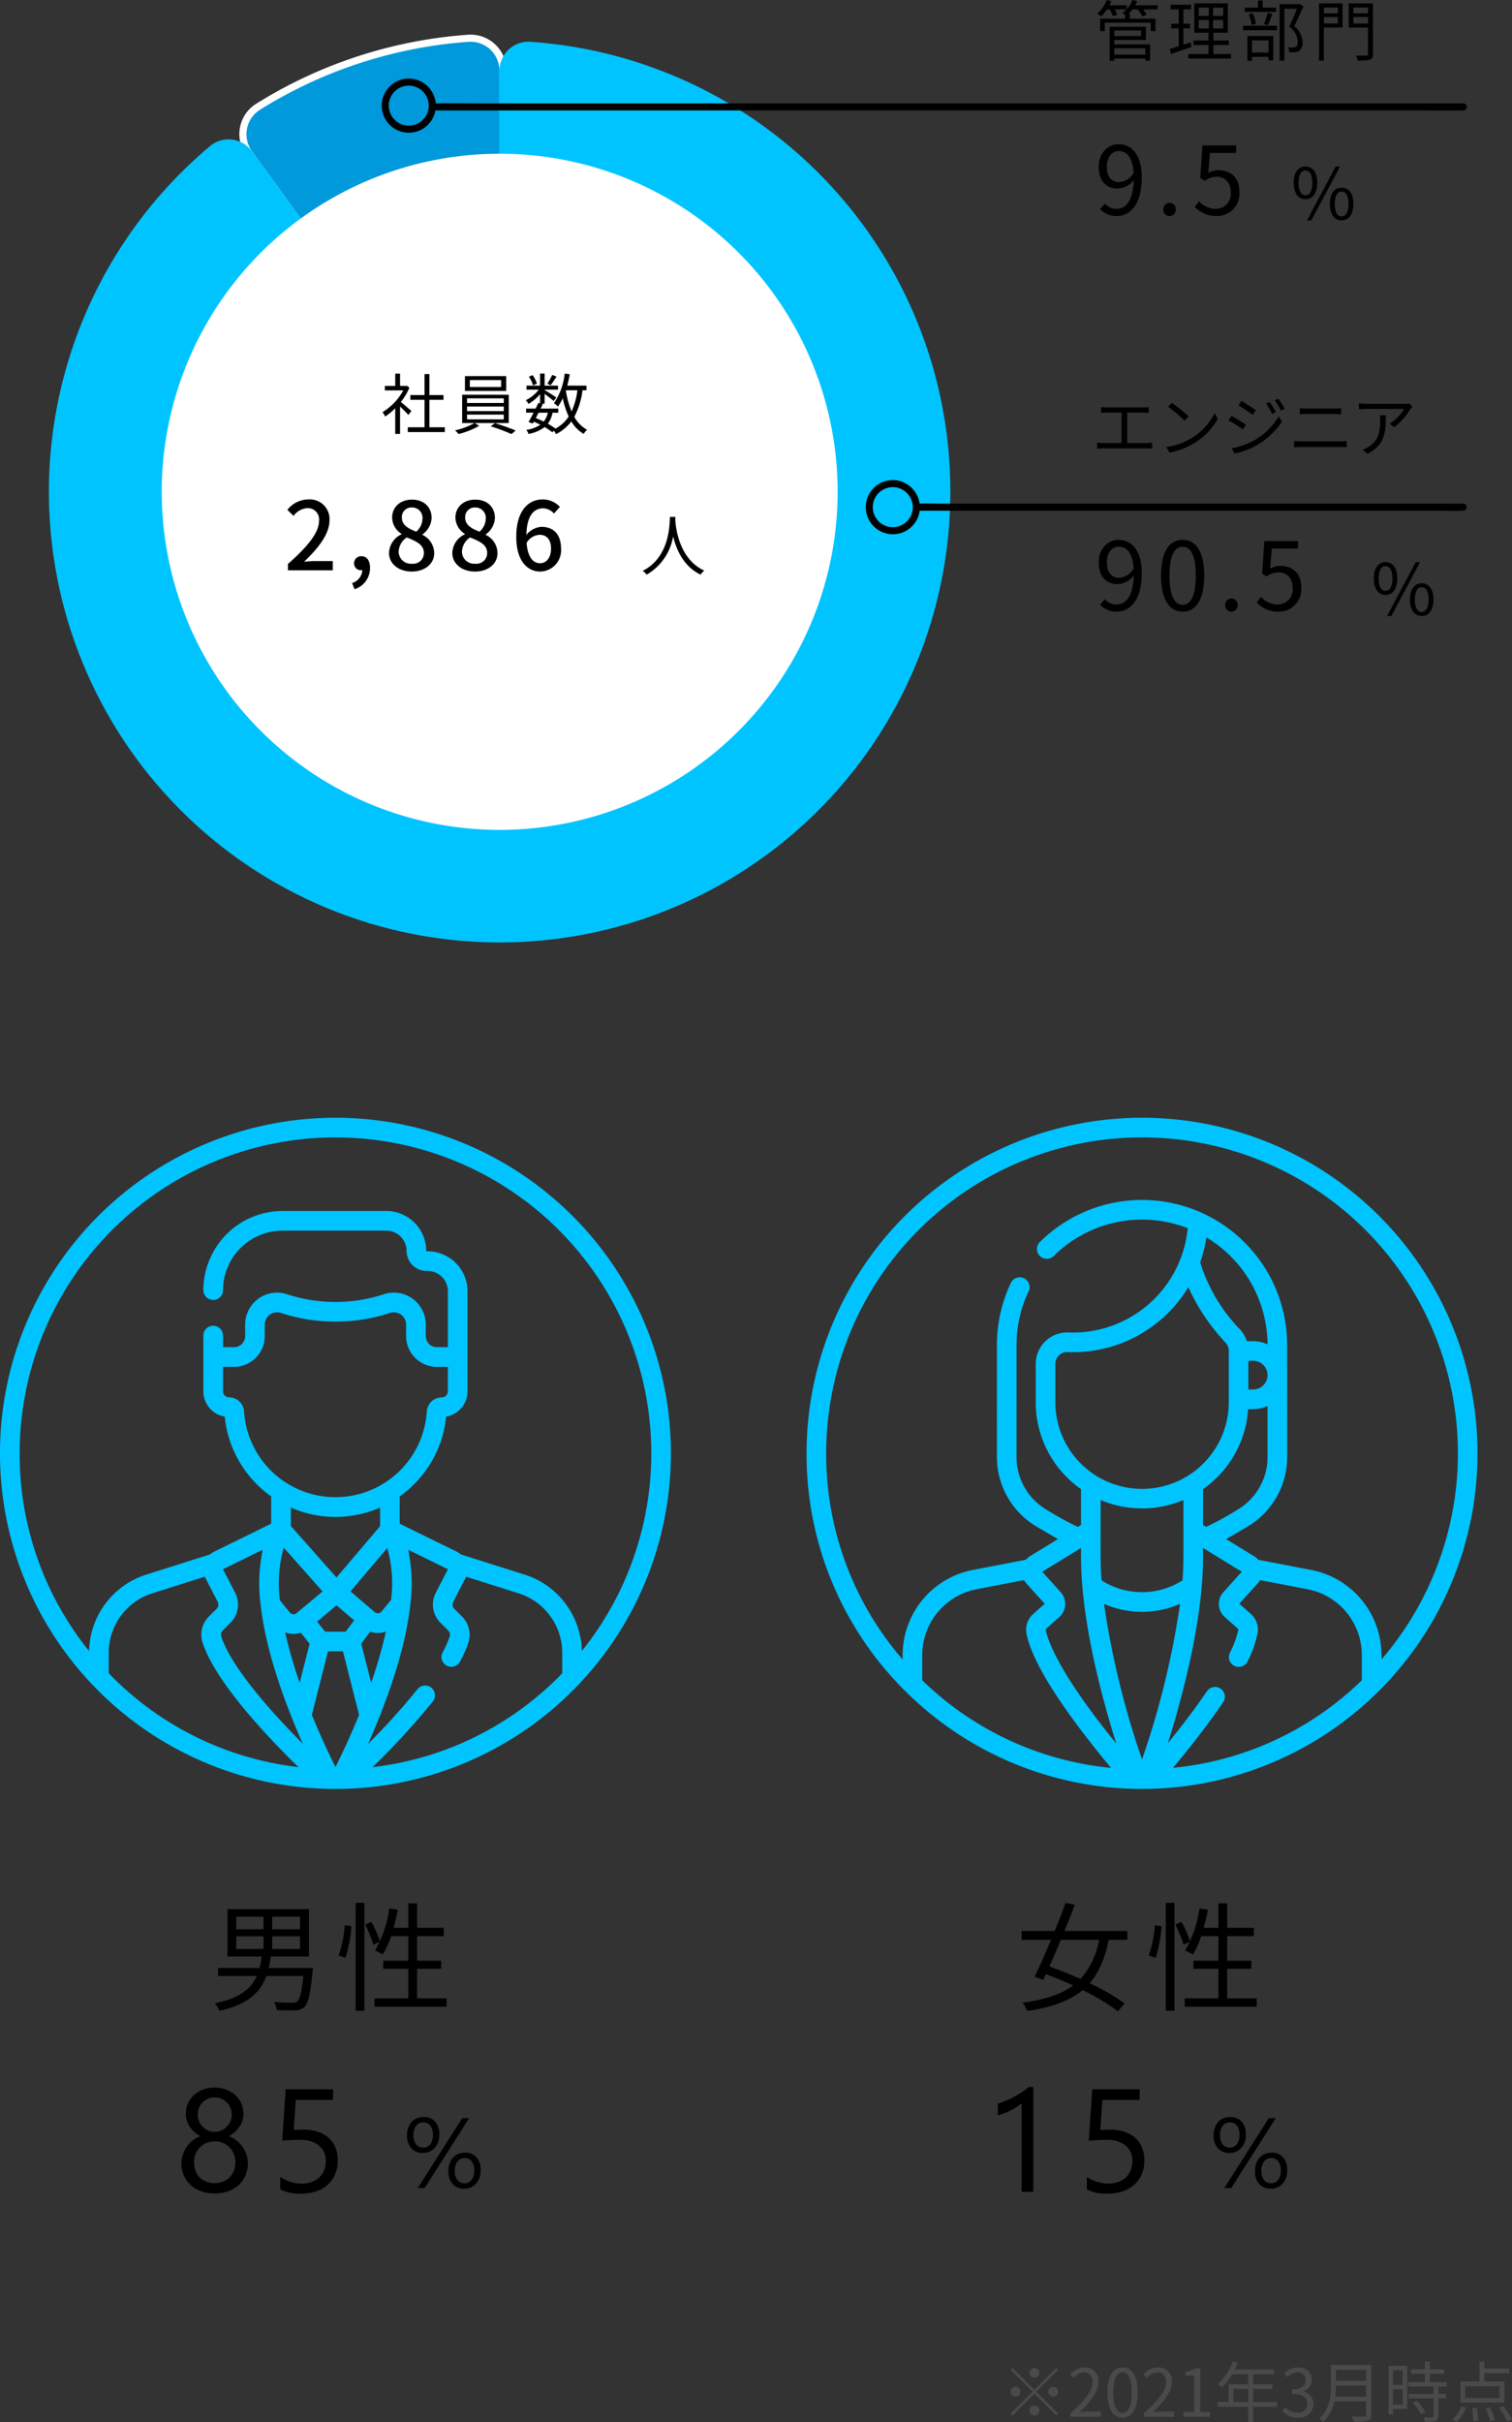 <svg xmlns="http://www.w3.org/2000/svg" xmlns:xlink="http://www.w3.org/1999/xlink" width="320.108" height="512.56" viewBox="0 0 320.108 512.56">
  <rect x="0" y="0" width="320.108" height="512.56" fill="#333333" stroke="none"/>
  <defs>
    <clipPath id="clip-path">
      <path id="パス_468" data-name="パス 468" d="M96.906,60.964l.025,63.105a6.117,6.117,0,0,1-4.223,5.821L88.5,131.262a6.12,6.12,0,0,1-6.844-2.218L44.52,78.022a6.125,6.125,0,0,0-8.878-1.1,95.482,95.482,0,0,0-29.4,102.8l.017.052a95.436,95.436,0,0,0,181.472-59.16l-.065-.2a95.483,95.483,0,0,0-84.23-65.56c-.142-.01-.283-.015-.423-.015a6.126,6.126,0,0,0-6.1,6.132" transform="translate(-1.5 -54.832)" fill="none"/>
    </clipPath>
    <clipPath id="clip-path-2">
      <path id="パス_470" data-name="パス 470" d="M90.522,54.855A96.237,96.237,0,0,0,46.328,69.247a6.116,6.116,0,0,0-1.67,8.777l37.137,51.02a6.12,6.12,0,0,0,6.845,2.218l4.206-1.371a6.117,6.117,0,0,0,4.223-5.821l-.025-63.1A6.121,6.121,0,0,0,90.95,54.84q-.212,0-.428.015" transform="translate(-43.482 -54.84)" fill="none"/>
    </clipPath>
  </defs>
  <g id="グループ_4450" data-name="グループ 4450" transform="translate(-27 -729.532)">
    <g id="グループ_4185" data-name="グループ 4185" transform="translate(-321.861 -519.263)">
      <g id="グループ_4242" data-name="グループ 4242" transform="translate(-603.245 313.242)">
        <g id="グループ_4241" data-name="グループ 4241">
          <path id="パス_1178" data-name="パス 1178" d="M4.143-7.332a3.1,3.1,0,0,1-2.42-1A3.836,3.836,0,0,1,.82-11a4.121,4.121,0,0,1,.954-2.876A3.3,3.3,0,0,1,4.348-14.93a3.089,3.089,0,0,1,2.435.974,3.981,3.981,0,0,1,.866,2.738A4.027,4.027,0,0,1,6.68-8.393,3.275,3.275,0,0,1,4.143-7.332Zm.144-6.47a1.846,1.846,0,0,0-1.538.723,3.148,3.148,0,0,0-.564,1.984,3.019,3.019,0,0,0,.554,1.933,1.827,1.827,0,0,0,1.507.692,1.784,1.784,0,0,0,1.507-.718A3.229,3.229,0,0,0,6.3-11.177a3.08,3.08,0,0,0-.538-1.933A1.763,1.763,0,0,0,4.286-13.8Zm9.7-.9L4.553.1H3.086L12.51-14.7ZM12.9.226a3.091,3.091,0,0,1-2.42-1,3.84,3.84,0,0,1-.9-2.666,4.132,4.132,0,0,1,.964-2.886A3.3,3.3,0,0,1,13.1-7.393a3.077,3.077,0,0,1,2.43.984,4.021,4.021,0,0,1,.872,2.758,4.012,4.012,0,0,1-.969,2.815A3.275,3.275,0,0,1,12.9.226Zm.144-6.46a1.847,1.847,0,0,0-1.543.718,3.165,3.165,0,0,0-.559,1.989,2.983,2.983,0,0,0,.554,1.912A1.827,1.827,0,0,0,13-.923a1.78,1.78,0,0,0,1.507-.723,3.234,3.234,0,0,0,.543-1.984,3.031,3.031,0,0,0-.538-1.928A1.779,1.779,0,0,0,13.043-6.234Z" transform="translate(1208.217 1398.506)"/>
          <g id="グループ_4448" data-name="グループ 4448">
            <path id="パス_1176" data-name="パス 1176" d="M17.75-13.1a16.752,16.752,0,0,1-3.925,8.275c-2.225-1-4.5-1.9-6.6-2.625C8-9.175,8.825-11.125,9.65-13.1Zm6,0v-1.875H10.425c.8-1.95,1.55-3.85,2.2-5.575L10.65-20.9c-.65,1.8-1.45,3.85-2.3,5.925h-7V-13.1H7.575C6.35-10.175,5.1-7.35,4.1-5.3l1.825.675C6.1-5,6.3-5.425,6.5-5.85c1.875.7,3.85,1.525,5.775,2.4C9.775-1.6,6.35-.45,1.55.2a6.675,6.675,0,0,1,.975,1.75c5.3-.775,9.05-2.175,11.75-4.425a46.152,46.152,0,0,1,7.475,4.5l1.4-1.7a46.694,46.694,0,0,0-7.4-4.25c2-2.3,3.25-5.3,4.05-9.175Zm5.975,3.8a27.881,27.881,0,0,0,1.25-6.7l-1.4-.2a25.26,25.26,0,0,1-1.3,6.4Zm2.15,11.2h1.85V-20.925h-1.85ZM33.9-16.325a24.884,24.884,0,0,1,1.725,4.25l1.4-.675A23.609,23.609,0,0,0,35.2-16.925ZM44.875-.725v-6.25h5.1V-8.7h-5.1v-5.175h5.65V-15.65h-5.65v-5.175h-1.85v5.175H39.9c.35-1.225.65-2.525.9-3.825l-1.8-.3a24.339,24.339,0,0,1-3.025,8.925,14.584,14.584,0,0,1,1.65.85,18.027,18.027,0,0,0,1.75-3.875h3.65V-8.7h-5.3v1.725h5.3v6.25h-7.15V1.05h15.25V-.725Z" transform="translate(1167.041 1359.178)"/>
            <path id="パス_1177" data-name="パス 1177" d="M10.959,0H8.477V-18.754a5.746,5.746,0,0,1-.84.658,13.694,13.694,0,0,1-1.241.734q-.689.363-1.453.681a10.56,10.56,0,0,1-1.491.5v-2.513a14.431,14.431,0,0,0,1.733-.613q.916-.386,1.8-.863t1.673-1a13.279,13.279,0,0,0,1.362-1.022h.938ZM34.478-6.63a7.306,7.306,0,0,1-.545,2.876,6.288,6.288,0,0,1-1.552,2.21A6.947,6.947,0,0,1,29.953-.121a9.5,9.5,0,0,1-3.164.5,8.739,8.739,0,0,1-4.5-.908V-3.164a8.266,8.266,0,0,0,4.526,1.423,6.125,6.125,0,0,0,2.127-.348,4.726,4.726,0,0,0,1.612-.969,4.148,4.148,0,0,0,1.022-1.5,5.072,5.072,0,0,0,.356-1.922A4.118,4.118,0,0,0,30.513-9.8,6.24,6.24,0,0,0,26.38-11q-.439,0-.923.015t-.969.038q-.484.023-.946.053t-.84.076l.742-10.883H33.479v2.24H25.593l-.439,6.373q.484-.03,1.029-.053t.969-.023a9.742,9.742,0,0,1,3.088.454,6.542,6.542,0,0,1,2.308,1.294,5.426,5.426,0,0,1,1.438,2.059A7.241,7.241,0,0,1,34.478-6.63Z" transform="translate(1159.906 1399.403)"/>
            <path id="パス_477" data-name="パス 477" d="M705.006,142.42a178.475,178.475,0,0,1-8.046,32.911,178.293,178.293,0,0,1-8.046-32.911,20.116,20.116,0,0,0,16.091,0M650.431,158.59v-5.364a14.179,14.179,0,0,1,11.485-13.9l10.04-1.932a3.785,3.785,0,0,0,.443.607l3.955,4.394-2.472,2.195a4.367,4.367,0,0,0-1.4,4.006c1.379,7.71,11.355,20.674,17.915,28.529a66.344,66.344,0,0,1-39.961-18.53m26.131-10.732a.21.21,0,0,1,.077-.169l2.8-2.49a3.71,3.71,0,0,0,.293-5.259l-3.9-4.328,8.206-5.03c.021,1.327-.092,3.82.283,8.2,1,11.644,4.4,24.341,7.172,33.18-12.536-15.375-14.6-22.228-14.938-24.1m33.029-9.08c.376-4.389.263-6.879.283-8.2l8.206,5.03-3.9,4.328a3.711,3.711,0,0,0,.294,5.259l2.8,2.49a.209.209,0,0,1,.077.169,19.777,19.777,0,0,1-1.784,4.906,2.076,2.076,0,1,0,3.732,1.822,23.39,23.39,0,0,0,2.139-6,4.372,4.372,0,0,0-1.406-4.006l-2.472-2.195L721.521,138a3.644,3.644,0,0,0,.443-.607L732,139.322a14.18,14.18,0,0,1,11.485,13.9v5.364a66.343,66.343,0,0,1-39.963,18.53c3.131-3.747,7.142-8.781,10.584-13.836a2.076,2.076,0,1,0-3.43-2.338c-2.629,3.859-5.608,7.716-8.247,10.972,2.767-8.833,6.164-21.512,7.159-33.14m-3.869-18.327c0,12.725.064,13.483-.193,16.993a15.911,15.911,0,0,1-17.138,0c-.259-3.516-.193-4.233-.193-16.993a22.591,22.591,0,0,0,17.525,0m4.152,5.261v-7.568a22.814,22.814,0,0,0,2.891-2.408,22.364,22.364,0,0,0,6.654-14.526h1.071a7.16,7.16,0,0,0,3.043-.673l0,10.826a12.96,12.96,0,0,1-6.379,11.144,63.251,63.251,0,0,1-6.608,3.619Zm9.593-34.737h1.023a3.046,3.046,0,0,1,3.041,3.038v0a3.041,3.041,0,0,1-3.041,3.04h-1.023Zm-12.7-15.569a43.054,43.054,0,0,0,7.887,11.753,2.494,2.494,0,0,1,.666,1.7V100a18.357,18.357,0,0,1-36.71,0V91.649a2.514,2.514,0,0,1,2.608-2.517q.558.023,1.114.023a28.553,28.553,0,0,0,24.435-13.747m10.928,8.928a35.57,35.57,0,0,1-8.428-14.191,28.493,28.493,0,0,0,1.318-5.283A26.578,26.578,0,0,1,723.526,87.5a7.149,7.149,0,0,0-3.037-.675h-1.347a6.619,6.619,0,0,0-1.453-2.489m-87.6,26.229A66.872,66.872,0,1,1,747.641,154.2v-.972a18.335,18.335,0,0,0-14.851-17.982l-11.226-2.161a3.7,3.7,0,0,0-.862-.736l-5.958-3.651c1.162-.621,1.452-.825,4.513-2.609a17.134,17.134,0,0,0,8.432-14.726c0-5.881-.007-21.6-.008-23.7a30.72,30.72,0,0,0-52.327-21.839,2.077,2.077,0,1,0,2.921,2.953,26.569,26.569,0,0,1,28.359-5.861,24.417,24.417,0,0,1-25.261,22.066,6.663,6.663,0,0,0-6.919,6.665v8.4a22.381,22.381,0,0,0,6.7,15.688,22.686,22.686,0,0,0,2.889,2.406v7.57l-.672.413a63.626,63.626,0,0,1-6.609-3.619,12.96,12.96,0,0,1-6.379-11.144l.007-23.7a26.311,26.311,0,0,1,2.557-11.387,2.076,2.076,0,1,0-3.75-1.783,30.429,30.429,0,0,0-2.959,13.168l-.007,23.7a17.123,17.123,0,0,0,8.431,14.726c3.081,1.8,3.354,1.992,4.511,2.609l-5.956,3.651a3.7,3.7,0,0,0-.862.737l-11.225,2.159a18.339,18.339,0,0,0-14.853,17.982v.973a66.382,66.382,0,0,1-16.191-43.634m-4.152,0a70.565,70.565,0,0,0,20.8,50.223l.125.119c.023.026.048.048.072.072a71.021,71.021,0,0,0,100.048,0c.026-.024.051-.048.075-.074l.124-.118a71.024,71.024,0,1,0-121.246-50.223" transform="translate(496.93 1132.556)" fill="#00c4ff"/>
          </g>
        </g>
        <g id="グループ_4240" data-name="グループ 4240" transform="translate(91)">
          <path id="パス_1175" data-name="パス 1175" d="M4.143-7.332a3.1,3.1,0,0,1-2.42-1A3.836,3.836,0,0,1,.82-11a4.121,4.121,0,0,1,.954-2.876A3.3,3.3,0,0,1,4.348-14.93a3.089,3.089,0,0,1,2.435.974,3.981,3.981,0,0,1,.866,2.738A4.027,4.027,0,0,1,6.68-8.393,3.275,3.275,0,0,1,4.143-7.332Zm.144-6.47a1.846,1.846,0,0,0-1.538.723,3.148,3.148,0,0,0-.564,1.984,3.019,3.019,0,0,0,.554,1.933,1.827,1.827,0,0,0,1.507.692,1.784,1.784,0,0,0,1.507-.718A3.229,3.229,0,0,0,6.3-11.177a3.08,3.08,0,0,0-.538-1.933A1.763,1.763,0,0,0,4.286-13.8Zm9.7-.9L4.553.1H3.086L12.51-14.7ZM12.9.226a3.091,3.091,0,0,1-2.42-1,3.84,3.84,0,0,1-.9-2.666,4.132,4.132,0,0,1,.964-2.886A3.3,3.3,0,0,1,13.1-7.393a3.077,3.077,0,0,1,2.43.984,4.021,4.021,0,0,1,.872,2.758,4.012,4.012,0,0,1-.969,2.815A3.275,3.275,0,0,1,12.9.226Zm.144-6.46a1.847,1.847,0,0,0-1.543.718,3.165,3.165,0,0,0-.559,1.989,2.983,2.983,0,0,0,.554,1.912A1.827,1.827,0,0,0,13-.923a1.78,1.78,0,0,0,1.507-.723,3.234,3.234,0,0,0,.543-1.984,3.031,3.031,0,0,0-.538-1.928A1.779,1.779,0,0,0,13.043-6.234Z" transform="translate(946.455 1398.506)"/>
          <g id="グループ_4447" data-name="グループ 4447">
            <path id="パス_1173" data-name="パス 1173" d="M5.725-13.85H11.5v2.675H5.725Zm0-4.15H11.5v2.65H5.725Zm13.5,2.65h-5.9V-18h5.9Zm0,4.175h-5.9V-13.85h5.9ZM12.575-7.15a18.891,18.891,0,0,0,.45-2.425h8.1V-19.6H3.875V-9.575H11.1a17.407,17.407,0,0,1-.45,2.425H1.875v1.7h8.2c-1.2,2.675-3.55,4.675-8.9,5.775a5.006,5.006,0,0,1,.975,1.6C8.275.55,10.85-2.025,12.1-5.45h7.825c-.35,3.425-.75,4.95-1.325,5.4-.25.225-.525.25-1.075.25-.575,0-2.2-.025-3.85-.15a3.714,3.714,0,0,1,.625,1.7c1.575.075,3.1.1,3.9.075A2.723,2.723,0,0,0,20.15,1.1c.8-.75,1.275-2.7,1.725-7.425a7.984,7.984,0,0,0,.075-.825ZM28.85-9.3A27.881,27.881,0,0,0,30.1-16l-1.4-.2a25.26,25.26,0,0,1-1.3,6.4ZM31,1.9h1.85V-20.925H31Zm2.025-18.225a24.884,24.884,0,0,1,1.725,4.25l1.4-.675a23.609,23.609,0,0,0-1.825-4.175ZM44-.725v-6.25h5.1V-8.7H44v-5.175h5.65V-15.65H44v-5.175H42.15v5.175H39.025c.35-1.225.65-2.525.9-3.825l-1.8-.3A24.339,24.339,0,0,1,35.1-10.85a14.584,14.584,0,0,1,1.65.85,18.027,18.027,0,0,0,1.75-3.875h3.65V-8.7h-5.3v1.725h5.3v6.25H35V1.05H50.25V-.725Z" transform="translate(905.4 1359.178)"/>
            <path id="パス_1174" data-name="パス 1174" d="M1.362-6.055a5.775,5.775,0,0,1,.272-1.733,6.278,6.278,0,0,1,.78-1.627,6.451,6.451,0,0,1,1.256-1.377,5.99,5.99,0,0,1,1.7-.984A6.436,6.436,0,0,1,3.133-13.8,4.778,4.778,0,0,1,2.3-16.529a5.271,5.271,0,0,1,.462-2.21A5.323,5.323,0,0,1,4.042-20.5a5.913,5.913,0,0,1,1.938-1.158A6.9,6.9,0,0,1,8.4-22.069a6.832,6.832,0,0,1,2.437.424,6.017,6.017,0,0,1,1.938,1.166,5.232,5.232,0,0,1,1.271,1.756,5.309,5.309,0,0,1,.454,2.195,4.778,4.778,0,0,1-.833,2.732,6.516,6.516,0,0,1-2.21,2.021,5.936,5.936,0,0,1,1.68.984,6.546,6.546,0,0,1,1.249,1.377,6.278,6.278,0,0,1,.78,1.627,5.775,5.775,0,0,1,.272,1.733,6.446,6.446,0,0,1-.515,2.6A5.818,5.818,0,0,1,13.479-1.43,6.674,6.674,0,0,1,11.254-.121,8.317,8.317,0,0,1,8.4.348,8.206,8.206,0,0,1,5.57-.121,6.776,6.776,0,0,1,3.345-1.43,5.857,5.857,0,0,1,1.885-3.451,6.365,6.365,0,0,1,1.362-6.055Zm2.694-.212a5.128,5.128,0,0,0,.31,1.832,3.949,3.949,0,0,0,.878,1.393,3.833,3.833,0,0,0,1.377.885,4.976,4.976,0,0,0,1.794.31,4.725,4.725,0,0,0,1.756-.318,4.092,4.092,0,0,0,1.385-.893,4.015,4.015,0,0,0,.908-1.393,4.871,4.871,0,0,0,.325-1.816,4.64,4.64,0,0,0-.31-1.7,4.263,4.263,0,0,0-.885-1.4,4.16,4.16,0,0,0-1.377-.954,4.481,4.481,0,0,0-1.8-.348,4.53,4.53,0,0,0-1.733.325,4.147,4.147,0,0,0-1.377.908A4.206,4.206,0,0,0,4.39-8.045,4.633,4.633,0,0,0,4.057-6.267Zm.772-10.066a3.617,3.617,0,0,0,.28,1.43,3.6,3.6,0,0,0,.772,1.15,3.627,3.627,0,0,0,1.143.772,3.486,3.486,0,0,0,1.393.28,3.46,3.46,0,0,0,1.4-.288,3.618,3.618,0,0,0,1.143-.78,3.778,3.778,0,0,0,.772-1.15,3.5,3.5,0,0,0,.288-1.415,3.711,3.711,0,0,0-.28-1.453,3.557,3.557,0,0,0-.764-1.15A3.578,3.578,0,0,0,9.831-19.7a3.578,3.578,0,0,0-1.415-.28,3.611,3.611,0,0,0-1.461.288,3.529,3.529,0,0,0-1.135.78,3.408,3.408,0,0,0-.734,1.158A3.913,3.913,0,0,0,4.829-16.333Zm29.65,9.7a7.306,7.306,0,0,1-.545,2.876,6.288,6.288,0,0,1-1.552,2.21A6.947,6.947,0,0,1,29.953-.121a9.5,9.5,0,0,1-3.164.5,8.739,8.739,0,0,1-4.5-.908V-3.164a8.266,8.266,0,0,0,4.526,1.423,6.125,6.125,0,0,0,2.127-.348,4.726,4.726,0,0,0,1.612-.969,4.148,4.148,0,0,0,1.022-1.5,5.072,5.072,0,0,0,.356-1.922A4.118,4.118,0,0,0,30.513-9.8,6.24,6.24,0,0,0,26.38-11q-.439,0-.923.015t-.969.038q-.484.023-.946.053t-.84.076l.742-10.883H33.479v2.24H25.593l-.439,6.373q.484-.03,1.029-.053t.969-.023a9.742,9.742,0,0,1,3.088.454,6.542,6.542,0,0,1,2.308,1.294,5.426,5.426,0,0,1,1.438,2.059A7.241,7.241,0,0,1,34.478-6.63Z" transform="translate(898.143 1399.403)"/>
            <path id="パス_478" data-name="パス 478" d="M507.687,165.907l3.416-13.439h3.165l3.415,13.434c-1.827,4.489-3.652,8.35-5,11.049-1.349-2.707-3.175-6.565-5-11.043m-5.645-17.439a5.123,5.123,0,0,0,3.318.06l1.855,2.344-2.1,8.242a97.243,97.243,0,0,1-3.078-10.645m21.323-.183a96.43,96.43,0,0,1-3.115,10.823l-2.1-8.27,1.891-2.53a5.158,5.158,0,0,0,1.629.267,5.23,5.23,0,0,0,1.7-.29M508.8,146.166l4.112-3.436,3.722,3.182-1.79,2.395h-4.351ZM464.684,157.1v-4.3a13.19,13.19,0,0,1,9.242-12.621l11.093-3.511c.111.26,0,.009,2.723,5.3a1.285,1.285,0,0,1-.236,1.507l-1.617,1.615a5.421,5.421,0,0,0-1.332,5.551c2.655,8.1,13.1,19.307,20.275,26.323A66.35,66.35,0,0,1,464.684,157.1m23.827-7.753a1.278,1.278,0,0,1,.318-1.308l1.617-1.614a5.436,5.436,0,0,0,.994-6.361l-2.565-4.975,8.409-4.131a34.631,34.631,0,0,0-.435,11.71v.009c1.077,9.61,5,20.513,8.921,29.35-6.458-6.5-15.086-16.054-17.259-22.681m40.014-6.739V142.6a34.615,34.615,0,0,0-.443-11.637l8.408,4.132-2.564,4.973a5.433,5.433,0,0,0,.993,6.361l1.617,1.614a1.277,1.277,0,0,1,.318,1.31,20.71,20.71,0,0,1-1.473,3.318,2.08,2.08,0,0,0,3.661,1.977,24.731,24.731,0,0,0,1.767-4,5.419,5.419,0,0,0-1.332-5.553l-1.617-1.614a1.287,1.287,0,0,1-.236-1.509c2.707-5.256,2.614-5.048,2.723-5.3l11.1,3.513a13.189,13.189,0,0,1,9.243,12.621v4.3a66.336,66.336,0,0,1-40.153,19.868,158.348,158.348,0,0,0,12.765-13.9,2.081,2.081,0,0,0-3.259-2.59,144.863,144.863,0,0,1-10.453,11.568c3.933-8.861,7.871-19.8,8.938-29.44m-7.547,1.544-5.121-4.381,7.8-9.178a27.754,27.754,0,0,1,.8,10.973l-2.127,2.605a1.058,1.058,0,0,1-1.352-.02m-17.861.217-2.2-2.72a27.757,27.757,0,0,1,.813-11.132l8.219,9.266-5.482,4.578a1.059,1.059,0,0,1-1.349.009m19.008-22.334v3.94L512.9,136.832l-9.656-10.884v-3.912a23.458,23.458,0,0,0,18.885,0M493.331,101.7a3.194,3.194,0,0,0-3.175-2.992,1.276,1.276,0,0,1-1.276-1.276V92.263H491.2a6.526,6.526,0,0,0,6.517-6.519V83.316a2.6,2.6,0,0,1,3.426-2.467,37.042,37.042,0,0,0,23.074,0,2.6,2.6,0,0,1,3.418,2.47v2.428a6.526,6.526,0,0,0,6.517,6.519h2.325v5.173a1.278,1.278,0,0,1-1.277,1.276,3.188,3.188,0,0,0-3.172,2.992,19.391,19.391,0,0,1-38.7,0m-47.508,8.86a66.863,66.863,0,1,1,119.018,41.843,17.332,17.332,0,0,0-12.14-16.194l-13.462-4.261c-.761-.652-.561-.372-12.953-6.511v-5.767a23.535,23.535,0,0,0,9.833-16.875,5.448,5.448,0,0,0,4.526-5.361V76.259a8.467,8.467,0,0,0-8.456-8.456h-.216a.073.073,0,0,1-.073-.072,8.465,8.465,0,0,0-8.456-8.456H501.473A16.773,16.773,0,0,0,484.72,76.028a2.08,2.08,0,1,0,4.161,0,12.607,12.607,0,0,1,12.593-12.593h21.971a4.3,4.3,0,0,1,4.294,4.294,4.24,4.24,0,0,0,4.234,4.234h.216a4.3,4.3,0,0,1,4.294,4.294V88.1h-2.325a2.357,2.357,0,0,1-2.355-2.355V83.317a6.759,6.759,0,0,0-8.887-6.422,32.834,32.834,0,0,1-20.469,0,6.759,6.759,0,0,0-8.885,6.422v2.429A2.359,2.359,0,0,1,491.2,88.1h-2.324V85.644a2.08,2.08,0,0,0-4.161,0V97.437a5.445,5.445,0,0,0,4.524,5.361,23.529,23.529,0,0,0,9.833,16.875v5.769c-12.367,6.129-12.2,5.871-12.952,6.513l-13.455,4.26a17.327,17.327,0,0,0-12.139,16.192,66.351,66.351,0,0,1-14.708-41.843m-4.162,0a71.017,71.017,0,0,0,69.885,71.012c.668.028,2.117,0,2.145,0,.011,0,.063,0,.075,0a71.022,71.022,0,1,0-72.105-71.012" transform="translate(419.445 1132.555)" fill="#00c4ff"/>
          </g>
        </g>
      </g>
      <g id="グループ_4239" data-name="グループ 4239" transform="translate(37.331 69.346)">
        <path id="パス_471" data-name="パス 471" d="M90.951,53.34a7.621,7.621,0,0,1,7.593,7.625l.024,63.1a7.6,7.6,0,0,1-5.258,7.248L89.1,132.687a7.616,7.616,0,0,1-8.522-2.76L43.445,78.905a7.668,7.668,0,0,1-1.325-5.947,7.5,7.5,0,0,1,3.41-4.983A97.751,97.751,0,0,1,90.418,53.359C90.595,53.346,90.774,53.34,90.951,53.34Zm-4.209,76.723a4.608,4.608,0,0,0,1.431-.228l4.207-1.371a4.609,4.609,0,0,0,3.188-4.394l-.024-63.1a4.617,4.617,0,0,0-4.593-4.626c-.107,0-.217,0-.324.011a94.752,94.752,0,0,0-43.5,14.165,4.528,4.528,0,0,0-2.058,3.011,4.6,4.6,0,0,0,.8,3.613l37.136,51.021A4.635,4.635,0,0,0,86.742,130.063Z" transform="translate(320.225 1133.439)" fill="#fff"/>
        <g id="グループ_4446" data-name="グループ 4446">
          <g id="グループ_4445" data-name="グループ 4445">
            <g id="グループ_468" data-name="グループ 468" transform="translate(321.861 1188.271)" clip-path="url(#clip-path)">
              <rect id="長方形_1939" data-name="長方形 1939" width="226.692" height="229.58" transform="translate(-40.196 182.655) rotate(-78.119)" fill="#00c4ff"/>
            </g>
            <g id="グループ_472" data-name="グループ 472" transform="translate(363.705 1188.279)" clip-path="url(#clip-path-2)">
              <rect id="長方形_1941" data-name="長方形 1941" width="93.534" height="83.528" transform="matrix(0.452, -0.892, 0.892, 0.452, -32.055, 61.452)" fill="#0099db"/>
            </g>
            <path id="パス_472" data-name="パス 472" d="M168.584,150.166A71.547,71.547,0,1,1,97.038,78.619a71.547,71.547,0,0,1,71.547,71.547" transform="translate(320.284 1133.361)" fill="#fff"/>
            <path id="パス_1171" data-name="パス 1171" d="M6.454-3.794C6.1-4.1,4.872-5.18,4.214-5.7A12.58,12.58,0,0,0,6.034-8.75l-.588-.392L5.264-9.1H4.046v-2.6H3.024v2.6H.826v.952H4.718A12.144,12.144,0,0,1,.336-3.556a4.709,4.709,0,0,1,.546.938,13.22,13.22,0,0,0,2.142-1.75V1.064H4.046v-5.8c.63.588,1.4,1.372,1.764,1.778ZM10.262-.35V-6.16h2.982V-7.168H10.262v-4.438H9.226v4.438h-3V-6.16h3V-.35H5.684V.672h7.84V-.35ZM25.438-8.876H18.816v-1.456h6.622Zm1.078-2.3H17.78v3.136h8.736ZM18.228-3.024H26v1.008h-7.77Zm0-1.722H26v.98h-7.77Zm0-1.722H26v.98h-7.77Zm8.834,5.222V-7.238h-9.87v5.992H19.81A15.087,15.087,0,0,1,15.68.308a7.986,7.986,0,0,1,.77.77A17.771,17.771,0,0,0,20.8-.644l-.938-.6Zm-3.836.7a36.747,36.747,0,0,1,4.4,1.638l.9-.756c-1.092-.448-2.954-1.134-4.4-1.554ZM36.26-11.438A11.985,11.985,0,0,1,35.224-9.59l.7.336c.364-.462.84-1.162,1.246-1.806ZM33.026-9.59a6.983,6.983,0,0,0-.91-1.792l-.784.322A7.157,7.157,0,0,1,32.2-9.226Zm6.132,1.414h2.436A15.327,15.327,0,0,1,40.362-3.71a19.262,19.262,0,0,1-1.218-4.424ZM35.336-3.43a4.492,4.492,0,0,1-.882,1.876c-.546-.266-1.106-.518-1.666-.742.182-.364.392-.742.588-1.134Zm8.176-4.746v-.98h-4.06c.2-.77.378-1.582.518-2.408l-1.064-.154a13.757,13.757,0,0,1-2.282,6.272,5.358,5.358,0,0,1,.84.714,9.133,9.133,0,0,0,1.022-1.75,18.959,18.959,0,0,0,1.26,3.864,7.708,7.708,0,0,1-2.8,2.548,14.1,14.1,0,0,0-1.61-1.022A5.745,5.745,0,0,0,36.33-3.43h1.218V-4.3H33.81c.168-.336.322-.672.476-.98l-.238-.056h.6V-7.42c.672.5,1.554,1.176,1.918,1.512l.574-.742c-.378-.28-1.89-1.232-2.492-1.582V-8.3h2.842v-.854H34.65v-2.562h-.966v2.562h-2.87V-8.3H33.4A7.63,7.63,0,0,1,30.66-6.076a3.531,3.531,0,0,1,.574.784,9.1,9.1,0,0,0,2.45-2.058v1.932L33.32-5.5c-.168.378-.364.784-.574,1.2H30.73v.868h1.582c-.378.728-.756,1.442-1.064,1.974l.9.322.224-.392c.462.2.924.42,1.372.644A7.115,7.115,0,0,1,30.758.21a2.139,2.139,0,0,1,.476.854A7.813,7.813,0,0,0,34.65-.392,13.753,13.753,0,0,1,36.288.714L36.61.378a4.477,4.477,0,0,1,.448.728,9.228,9.228,0,0,0,3.248-2.688,7.525,7.525,0,0,0,2.618,2.646,3.351,3.351,0,0,1,.714-.882,6.89,6.89,0,0,1-2.7-2.744,16.278,16.278,0,0,0,1.736-5.614Z" transform="translate(392.181 1270.219)"/>
            <path id="パス_1170" data-name="パス 1170" d="M.88,0h9.5V-1.96H6.7c-.72,0-1.64.06-2.4.14C7.42-4.8,9.68-7.74,9.68-10.58A4.163,4.163,0,0,0,5.24-15,5.715,5.715,0,0,0,.76-12.8l1.3,1.28a3.992,3.992,0,0,1,2.9-1.64,2.39,2.39,0,0,1,2.5,2.7c0,2.42-2.24,5.28-6.58,9.12Zm14.1,4A4.689,4.689,0,0,0,18.26-.5c0-1.54-.66-2.48-1.78-2.48a1.494,1.494,0,0,0-1.6,1.48A1.442,1.442,0,0,0,16.42-.02a.82.82,0,0,0,.22-.02A3.068,3.068,0,0,1,14.46,2.7ZM27.08.26c2.84,0,4.76-1.68,4.76-3.86a4.3,4.3,0,0,0-2.48-3.9v-.1a4.574,4.574,0,0,0,1.94-3.46c0-2.3-1.6-3.9-4.16-3.9-2.4,0-4.2,1.5-4.2,3.8a4.161,4.161,0,0,0,1.98,3.44v.1a4.508,4.508,0,0,0-2.64,3.96C22.28-1.38,24.32.26,27.08.26Zm.96-8.44C26.4-8.82,25-9.56,25-11.16a2.016,2.016,0,0,1,2.1-2.14,2.184,2.184,0,0,1,2.26,2.38A3.726,3.726,0,0,1,28.04-8.18ZM27.12-1.4a2.577,2.577,0,0,1-2.8-2.48,3.755,3.755,0,0,1,1.72-3.08c2,.82,3.62,1.5,3.62,3.3A2.267,2.267,0,0,1,27.12-1.4ZM40.48.26c2.84,0,4.76-1.68,4.76-3.86a4.3,4.3,0,0,0-2.48-3.9v-.1a4.574,4.574,0,0,0,1.94-3.46c0-2.3-1.6-3.9-4.16-3.9-2.4,0-4.2,1.5-4.2,3.8a4.161,4.161,0,0,0,1.98,3.44v.1a4.508,4.508,0,0,0-2.64,3.96C35.68-1.38,37.72.26,40.48.26Zm.96-8.44c-1.64-.64-3.04-1.38-3.04-2.98a2.016,2.016,0,0,1,2.1-2.14,2.184,2.184,0,0,1,2.26,2.38A3.726,3.726,0,0,1,41.44-8.18ZM40.52-1.4a2.577,2.577,0,0,1-2.8-2.48,3.755,3.755,0,0,1,1.72-3.08c2,.82,3.62,1.5,3.62,3.3A2.267,2.267,0,0,1,40.52-1.4ZM54.14-7.52c1.58,0,2.44,1.06,2.44,2.94,0,1.92-1.02,3.08-2.3,3.08-1.58,0-2.64-1.38-2.88-4.3A3.453,3.453,0,0,1,54.14-7.52ZM54.3.26a4.5,4.5,0,0,0,4.4-4.84c0-3.1-1.66-4.62-4.14-4.62a4.425,4.425,0,0,0-3.2,1.7c.1-4.2,1.66-5.62,3.54-5.62a3.163,3.163,0,0,1,2.3,1.1l1.26-1.4A4.943,4.943,0,0,0,54.78-15c-2.9,0-5.56,2.26-5.56,7.92C49.22-2.08,51.5.26,54.3.26Z" transform="translate(371.61 1300.144)"/>
            <path id="パス_1172" data-name="パス 1172" d="M6.286-11.284C6.188-9.436,6.188-2.758.518.14a3.543,3.543,0,0,1,.84.8,11.594,11.594,0,0,0,5.6-8.092C7.63-4.354,9.17-.77,12.782.938a3.138,3.138,0,0,1,.77-.854C8.288-2.324,7.532-8.792,7.406-10.64c.014-.238.014-.462.028-.644Z" transform="translate(447.084 1300.121)"/>
          </g>
          <g id="グループ_4444" data-name="グループ 4444">
            <path id="パス_1167" data-name="パス 1167" d="M2.03-9.366v1.232c.35-.042.91-.056,1.176-.056h3.15v6.44H2.408a9.591,9.591,0,0,1-1.232-.084V-.56C1.61-.6,2.03-.616,2.408-.616h9.254a8.781,8.781,0,0,1,1.162.056V-1.834a9.848,9.848,0,0,1-1.162.084H7.546V-8.19h3.36a10.771,10.771,0,0,1,1.19.056V-9.366a9.906,9.906,0,0,1-1.19.084h-7.7A9.271,9.271,0,0,1,2.03-9.366ZM17-10.262l-.8.854a29.076,29.076,0,0,1,3.486,2.926l.882-.882A30.656,30.656,0,0,0,17-10.262Zm-1.2,9.38L16.534.266a15.346,15.346,0,0,0,5.5-2.17,13.988,13.988,0,0,0,4.7-4.984l-.672-1.19a13.188,13.188,0,0,1-4.676,5.152A14.456,14.456,0,0,1,15.792-.882Zm21.924-9.562-.77.322A15.655,15.655,0,0,1,38.22-7.91l.8-.364A20.67,20.67,0,0,0,37.716-10.444Zm1.834-.672-.784.336A15.221,15.221,0,0,1,40.1-8.61l.8-.364A20.187,20.187,0,0,0,39.55-11.116Zm-7.812.462-.63.938c.812.476,2.338,1.484,3.01,2l.658-.966C34.174-9.114,32.564-10.192,31.738-10.654Zm-2.1,10.01L30.282.49a16.718,16.718,0,0,0,4.634-1.736,16.476,16.476,0,0,0,5.39-5l-.672-1.162a14.31,14.31,0,0,1-5.306,5.138A15.323,15.323,0,0,1,29.638-.644ZM29.624-7.5l-.63.952A30.93,30.93,0,0,1,32.06-4.634l.63-.98C32.088-6.048,30.45-7.056,29.624-7.5Zm14.462-1.61v1.26c.434-.014.9-.042,1.386-.042h5.992c.462,0,.994.014,1.386.042v-1.26a13.757,13.757,0,0,1-1.386.056H45.472C45.01-9.058,44.534-9.086,44.086-9.114Zm-1.2,6.93V-.84c.476-.028.966-.07,1.47-.07h8.386c.378,0,.854.028,1.274.07V-2.184a12.715,12.715,0,0,1-1.274.07H44.352C43.848-2.114,43.358-2.156,42.882-2.184ZM67.9-9.464l-.686-.658a6.914,6.914,0,0,1-.98.084H58.2a11.88,11.88,0,0,1-1.6-.126V-8.89a15.643,15.643,0,0,1,1.6-.084h7.98a9.51,9.51,0,0,1-3.066,3.136l.924.742A13.5,13.5,0,0,0,67.522-8.96C67.62-9.114,67.8-9.324,67.9-9.464ZM62.314-7.616h-1.26a8.416,8.416,0,0,1,.056,1.008c0,2.338-.308,4.326-2.478,5.656a4.822,4.822,0,0,1-1.26.63l1.036.84C61.978-1.26,62.314-3.822,62.314-7.616Z" transform="translate(542.626 1274.956)"/>
            <path id="パス_1168" data-name="パス 1168" d="M2.6-10.18c0-2,1.08-3.32,2.48-3.32,1.88,0,3,1.6,3.2,4.62A3.842,3.842,0,0,1,5.22-6.92C3.48-6.92,2.6-8.2,2.6-10.18ZM4.68.26C7.44.26,10-2.02,10-7.96c0-4.66-2.1-6.98-4.92-6.98-2.28,0-4.2,1.92-4.2,4.76,0,3.04,1.6,4.62,4.04,4.62A4.561,4.561,0,0,0,8.3-7.36c-.14,4.54-1.78,6.1-3.68,6.1A3.234,3.234,0,0,1,2.18-2.38L1.16-1.24A4.665,4.665,0,0,0,4.68.26Zm13.98,0c2.78,0,4.56-2.54,4.56-7.64,0-5.08-1.78-7.56-4.56-7.56-2.8,0-4.58,2.46-4.58,7.56S15.86.26,18.66.26Zm0-1.46c-1.68,0-2.8-1.86-2.8-6.18,0-4.28,1.12-6.1,2.8-6.1,1.66,0,2.78,1.82,2.78,6.1C21.44-3.06,20.32-1.2,18.66-1.2ZM28.98.26A1.321,1.321,0,0,0,30.3-1.12a1.344,1.344,0,0,0-1.32-1.42,1.344,1.344,0,0,0-1.32,1.42A1.321,1.321,0,0,0,28.98.26Zm10,0a4.761,4.761,0,0,0,4.8-5.04c0-3.22-1.98-4.66-4.42-4.66a4.263,4.263,0,0,0-2.18.58l.36-4.24h5.54v-1.58H35.94L35.48-7.8l.98.6a3.989,3.989,0,0,1,2.44-.86c1.84,0,3.04,1.24,3.04,3.34a3.169,3.169,0,0,1-3.12,3.46,4.823,4.823,0,0,1-3.6-1.62l-.9,1.2A6.228,6.228,0,0,0,38.98.26Z" transform="translate(543.259 1308.636)"/>
            <path id="パス_1169" data-name="パス 1169" d="M3.075-4.26c1.515,0,2.5-1.275,2.5-3.495s-.99-3.45-2.5-3.45S.585-9.96.585-7.755,1.575-4.26,3.075-4.26Zm0-.855C2.22-5.115,1.62-6,1.62-7.755s.6-2.61,1.455-2.61,1.47.855,1.47,2.61S3.945-5.115,3.075-5.115ZM3.405.2H4.32l6.075-11.4h-.93ZM10.74.2c1.5,0,2.49-1.26,2.49-3.48s-.99-3.45-2.49-3.45S8.235-5.49,8.235-3.285,9.24.2,10.74.2Zm0-.84c-.87,0-1.455-.885-1.455-2.64s.585-2.61,1.455-2.61S12.2-5.04,12.2-3.285,11.6-.645,10.74-.645Z" transform="translate(601.783 1309.614)"/>
            <path id="パス_473" data-name="パス 473" d="M186.578,154.412H296.857c1.493,0,3.021.1,4.511,0,.066,0,.135,0,.2,0a.751.751,0,0,0,0-1.5H191.292c-1.493,0-3.021-.1-4.511,0-.066,0-.135,0-.2,0a.751.751,0,0,0,0,1.5" transform="translate(319.758 1133.117)"/>
            <path id="パス_474" data-name="パス 474" d="M184.99,153.648a4.236,4.236,0,1,1-3.48-4.171,4.279,4.279,0,0,1,3.48,4.171.748.748,0,0,0,1.5,0,5.813,5.813,0,0,0-3.746-5.374,5.729,5.729,0,1,0,3.746,5.374.748.748,0,0,0-1.5,0" transform="translate(319.793 1133.134)"/>
          </g>
          <g id="グループ_4443" data-name="グループ 4443">
            <path id="パス_1165" data-name="パス 1165" d="M10.752-1.568V-.21H4.186V-1.568Zm-.9-3.752v1.19H4.186V-5.32ZM4.186-3.332h6.692V-6.118H3.206v7.2h.98V.6h6.566V1.05h1.022V-2.38H4.186Zm9.17-7.322H8.61a7.351,7.351,0,0,0,.434-.882l-.994-.238A6.57,6.57,0,0,1,6.818-9.842v-.812H3.15a6.969,6.969,0,0,0,.406-.868l-.966-.252A7.67,7.67,0,0,1,.574-8.862a6.43,6.43,0,0,1,.854.56,9.546,9.546,0,0,0,1.2-1.484h.6a8.823,8.823,0,0,1,.658,1.428l.924-.28A6.354,6.354,0,0,0,4.27-9.786H6.762a5.608,5.608,0,0,1-.868.77,5.082,5.082,0,0,1,.574.322v.882H1.19v2.618h.98V-6.986H11.9v1.792h1.008V-7.812H7.462V-8.9h-.21a9.743,9.743,0,0,0,.784-.882h1.12a6.5,6.5,0,0,1,.938,1.47l.952-.322a6.963,6.963,0,0,0-.756-1.148h3.066Zm6.986,7.84-1.526.5V-5.782h1.4v-.966h-1.4V-9.786h1.61v-.98h-4.34v.98h1.736v3.038H16.24v.966h1.582V-2c-.714.238-1.358.434-1.876.588l.238,1.05c1.246-.406,2.842-.952,4.34-1.456Zm1.722-4.718h2.128v1.778H22.064Zm0-2.632h2.128V-8.4H22.064ZM27.23-8.4H25.088v-1.764H27.23Zm0,2.646H25.088V-7.532H27.23ZM25.172-.336V-2.254h3.262v-.952H25.172V-4.844h3.052v-6.23H21.112v6.23h3.01v1.638H20.944v.952h3.178V-.336H19.866V.616h9.016V-.336ZM38.43-10.164H35.588v-1.5h-.994v1.5h-2.8v.91H38.43Zm-1.722,3.71c.294-.616.63-1.54.924-2.352l-.98-.238a18.944,18.944,0,0,1-.784,2.38ZM34.16-6.706a8.291,8.291,0,0,0-.644-2.24l-.868.182A9.678,9.678,0,0,1,33.264-6.5Zm2.674,3.472V-.658h-3.5V-3.234ZM32.368,1.078h.966V.252h3.5V.994h1.008V-4.158H32.368ZM31.43-5.376h7.2v-.952h-7.2Zm12.04-5.558-.168.042H39.186V1.064h1.008V-9.912H42.84c-.434,1.12-1.05,2.632-1.624,3.808a4.166,4.166,0,0,1,1.806,3.136c0,.5-.084.924-.378,1.106a1.419,1.419,0,0,1-.6.154,7.719,7.719,0,0,1-1.106-.028A2.42,2.42,0,0,1,41.23-.7a8.64,8.64,0,0,0,1.218-.028,2.006,2.006,0,0,0,.91-.308,2.046,2.046,0,0,0,.686-1.82A4.526,4.526,0,0,0,42.28-6.244c.658-1.274,1.372-2.884,1.946-4.2Zm8.05.756V-8.96H48.552v-1.218Zm-2.968,3.36V-8.162H51.52v1.344ZM52.5-11.06H47.53V1.064h1.022V-5.95H52.5ZM54.8-6.8V-8.162H57.9V-6.8ZM57.9-10.178V-8.96H54.8v-1.218Zm1.05-.882H53.8v5.124h4.1V-.364c0,.28-.1.35-.35.364-.294.014-1.246.028-2.2-.028a4.719,4.719,0,0,1,.378,1.078,9.42,9.42,0,0,0,2.576-.2c.462-.168.644-.5.644-1.218Z" transform="translate(543.255 1191.223)"/>
            <path id="パス_1164" data-name="パス 1164" d="M2.6-10.18c0-2,1.08-3.32,2.48-3.32,1.88,0,3,1.6,3.2,4.62A3.842,3.842,0,0,1,5.22-6.92C3.48-6.92,2.6-8.2,2.6-10.18ZM4.68.26C7.44.26,10-2.02,10-7.96c0-4.66-2.1-6.98-4.92-6.98-2.28,0-4.2,1.92-4.2,4.76,0,3.04,1.6,4.62,4.04,4.62A4.561,4.561,0,0,0,8.3-7.36c-.14,4.54-1.78,6.1-3.68,6.1A3.234,3.234,0,0,1,2.18-2.38L1.16-1.24A4.665,4.665,0,0,0,4.68.26Zm11.2,0A1.321,1.321,0,0,0,17.2-1.12a1.344,1.344,0,0,0-1.32-1.42,1.344,1.344,0,0,0-1.32,1.42A1.321,1.321,0,0,0,15.88.26Zm10,0a4.761,4.761,0,0,0,4.8-5.04c0-3.22-1.98-4.66-4.42-4.66a4.263,4.263,0,0,0-2.18.58l.36-4.24h5.54v-1.58H22.84L22.38-7.8l.98.6a3.989,3.989,0,0,1,2.44-.86c1.84,0,3.04,1.24,3.04,3.34a3.169,3.169,0,0,1-3.12,3.46,4.823,4.823,0,0,1-3.6-1.62l-.9,1.2A6.228,6.228,0,0,0,25.88.26Z" transform="translate(543.259 1224.912)"/>
            <path id="パス_1166" data-name="パス 1166" d="M3.075-4.26c1.515,0,2.5-1.275,2.5-3.495s-.99-3.45-2.5-3.45S.585-9.96.585-7.755,1.575-4.26,3.075-4.26Zm0-.855C2.22-5.115,1.62-6,1.62-7.755s.6-2.61,1.455-2.61,1.47.855,1.47,2.61S3.945-5.115,3.075-5.115ZM3.405.2H4.32l6.075-11.4h-.93ZM10.74.2c1.5,0,2.49-1.26,2.49-3.48s-.99-3.45-2.49-3.45S8.235-5.49,8.235-3.285,9.24.2,10.74.2Zm0-.84c-.87,0-1.455-.885-1.455-2.64s.585-2.61,1.455-2.61S12.2-5.04,12.2-3.285,11.6-.645,10.74-.645Z" transform="translate(584.833 1225.888)"/>
            <path id="パス_475" data-name="パス 475" d="M83.933,69.429H292.372c2.826,0,5.658.061,8.483,0,.119,0,.24,0,.359,0a.749.749,0,0,0,0-1.5H92.776c-2.826,0-5.659-.061-8.484,0-.119,0-.239,0-.358,0a.749.749,0,0,0,0,1.5" transform="translate(320.094 1133.396)"/>
            <path id="パス_476" data-name="パス 476" d="M82.177,68.392a4.236,4.236,0,1,1-3.48-4.17,4.28,4.28,0,0,1,3.48,4.17.748.748,0,0,0,1.5,0,5.813,5.813,0,0,0-3.746-5.373,5.729,5.729,0,1,0,3.746,5.373.748.748,0,0,0-1.5,0" transform="translate(320.13 1133.413)"/>
          </g>
        </g>
      </g>
    </g>
    <path id="パス_1179" data-name="パス 1179" d="M7-8.26A1.058,1.058,0,0,0,8.05-9.31,1.058,1.058,0,0,0,7-10.36,1.058,1.058,0,0,0,5.95-9.31,1.058,1.058,0,0,0,7-8.26ZM7-5.726l-4.62-4.62-.406.406,4.62,4.62L1.96-.686l.406.406L7-4.914l4.62,4.62L12.026-.7,7.406-5.32l4.62-4.62-.406-.406ZM4.06-5.32A1.058,1.058,0,0,0,3.01-6.37,1.058,1.058,0,0,0,1.96-5.32,1.058,1.058,0,0,0,3.01-4.27,1.058,1.058,0,0,0,4.06-5.32Zm5.88,0a1.058,1.058,0,0,0,1.05,1.05,1.058,1.058,0,0,0,1.05-1.05,1.058,1.058,0,0,0-1.05-1.05A1.058,1.058,0,0,0,9.94-5.32ZM7-2.38A1.058,1.058,0,0,0,5.95-1.33,1.058,1.058,0,0,0,7-.28,1.058,1.058,0,0,0,8.05-1.33,1.058,1.058,0,0,0,7-2.38ZM14.616,0H21.07V-1.106H18.228c-.518,0-1.148.056-1.68.1,2.408-2.282,4.018-4.368,4.018-6.412a2.815,2.815,0,0,0-2.982-3.038A3.925,3.925,0,0,0,14.56-8.946l.742.728a2.874,2.874,0,0,1,2.128-1.19,1.8,1.8,0,0,1,1.89,2.03c0,1.764-1.484,3.808-4.7,6.622ZM25.662.182c1.946,0,3.192-1.778,3.192-5.348s-1.246-5.292-3.192-5.292-3.206,1.722-3.206,5.292S23.7.182,25.662.182Zm0-1.022c-1.176,0-1.96-1.3-1.96-4.326,0-3,.784-4.27,1.96-4.27s1.946,1.274,1.946,4.27C27.608-2.142,26.824-.84,25.662-.84ZM30.156,0H36.61V-1.106H33.768c-.518,0-1.148.056-1.68.1C34.5-3.29,36.106-5.376,36.106-7.42a2.815,2.815,0,0,0-2.982-3.038A3.925,3.925,0,0,0,30.1-8.946l.742.728a2.874,2.874,0,0,1,2.128-1.19,1.8,1.8,0,0,1,1.89,2.03c0,1.764-1.484,3.808-4.7,6.622Zm8.386,0H44.17V-1.064H42.112v-9.212h-.98A6.182,6.182,0,0,1,39-9.534v.812h1.82v7.658H38.542ZM49.126-3.136V-5.908h3.136v2.772Zm9.254,0H53.312V-5.908h4.1v-.98h-4.1V-9.016h4.424v-1.008H49.392c.224-.476.448-.98.644-1.47l-1.05-.252a11.847,11.847,0,0,1-3.15,4.83,6.444,6.444,0,0,1,.9.658A12.935,12.935,0,0,0,48.86-9.016h3.4v2.128H48.09v3.752h-2.3v1.008h6.468V1.078h1.05V-2.128H58.38Zm4.4,3.318a2.987,2.987,0,0,0,3.29-2.926,2.64,2.64,0,0,0-2.17-2.6V-5.4a2.563,2.563,0,0,0,1.82-2.478c0-1.624-1.26-2.576-2.982-2.576a4.109,4.109,0,0,0-2.87,1.232l.686.812a3,3,0,0,1,2.128-.994,1.575,1.575,0,0,1,1.736,1.624c0,1.106-.728,1.96-2.842,1.96v.98c2.366,0,3.192.826,3.192,2.044A1.892,1.892,0,0,1,62.678-.882,3.393,3.393,0,0,1,60.13-2.058l-.644.84A4.248,4.248,0,0,0,62.776.182Zm7.9-4.466a17.577,17.577,0,0,0,.154-2.352h6.4v2.352Zm6.552-5.67V-7.63h-6.4V-9.954ZM78.3-10.976H69.776v4.284c0,2.226-.224,5.068-2.45,7.028a3.94,3.94,0,0,1,.77.756A7.9,7.9,0,0,0,70.5-3.262h6.72v2.8c0,.308-.112.406-.434.42s-1.442.014-2.6-.028a4.966,4.966,0,0,1,.434,1.078,11.258,11.258,0,0,0,2.954-.2c.518-.168.728-.532.728-1.26Zm6.65,1.12v3.108h-2.03V-9.856ZM82.922-2.6V-5.838h2.03V-2.6Zm3.01-8.19H81.97V-.532h.952V-1.666h3.01Zm1.148,7.84A10.8,10.8,0,0,1,88.858-.49l.882-.56a9.9,9.9,0,0,0-1.82-2.38ZM94.3-6.426V-7.35H90.692V-9.128H93.7v-.924h-3.01v-1.666H89.67v1.666H86.758v.924H89.67V-7.35H86.156v.924h5.362v1.582H86.226v.924h5.292V-.182c0,.21-.07.266-.308.28s-.994.014-1.862-.014a3.179,3.179,0,0,1,.336.966A8.01,8.01,0,0,0,91.952.882c.42-.154.574-.462.574-1.05V-3.92H94.15v-.924H92.526V-6.426ZM105.462-4H98.2V-6.5h7.266Zm1.05-3.472h-4.256V-9.24h5.292v-.98h-5.292V-11.7H101.22v4.228H97.2v4.452h9.31Zm-10.08,8.54a9.608,9.608,0,0,0,1.932-3l-.98-.252A8.122,8.122,0,0,1,95.48.6Zm3.192-2.87A16.109,16.109,0,0,1,99.932.952l1.036-.14a17.676,17.676,0,0,0-.35-2.7Zm2.87.014a13.352,13.352,0,0,1,.98,2.7l1.008-.238A13.993,13.993,0,0,0,103.432-2Zm2.842-.126a15.008,15.008,0,0,1,1.792,2.87l.98-.392a15.266,15.266,0,0,0-1.862-2.828Z" transform="translate(239 1241)" fill="#4a4a4a"/>
  </g>
</svg>
